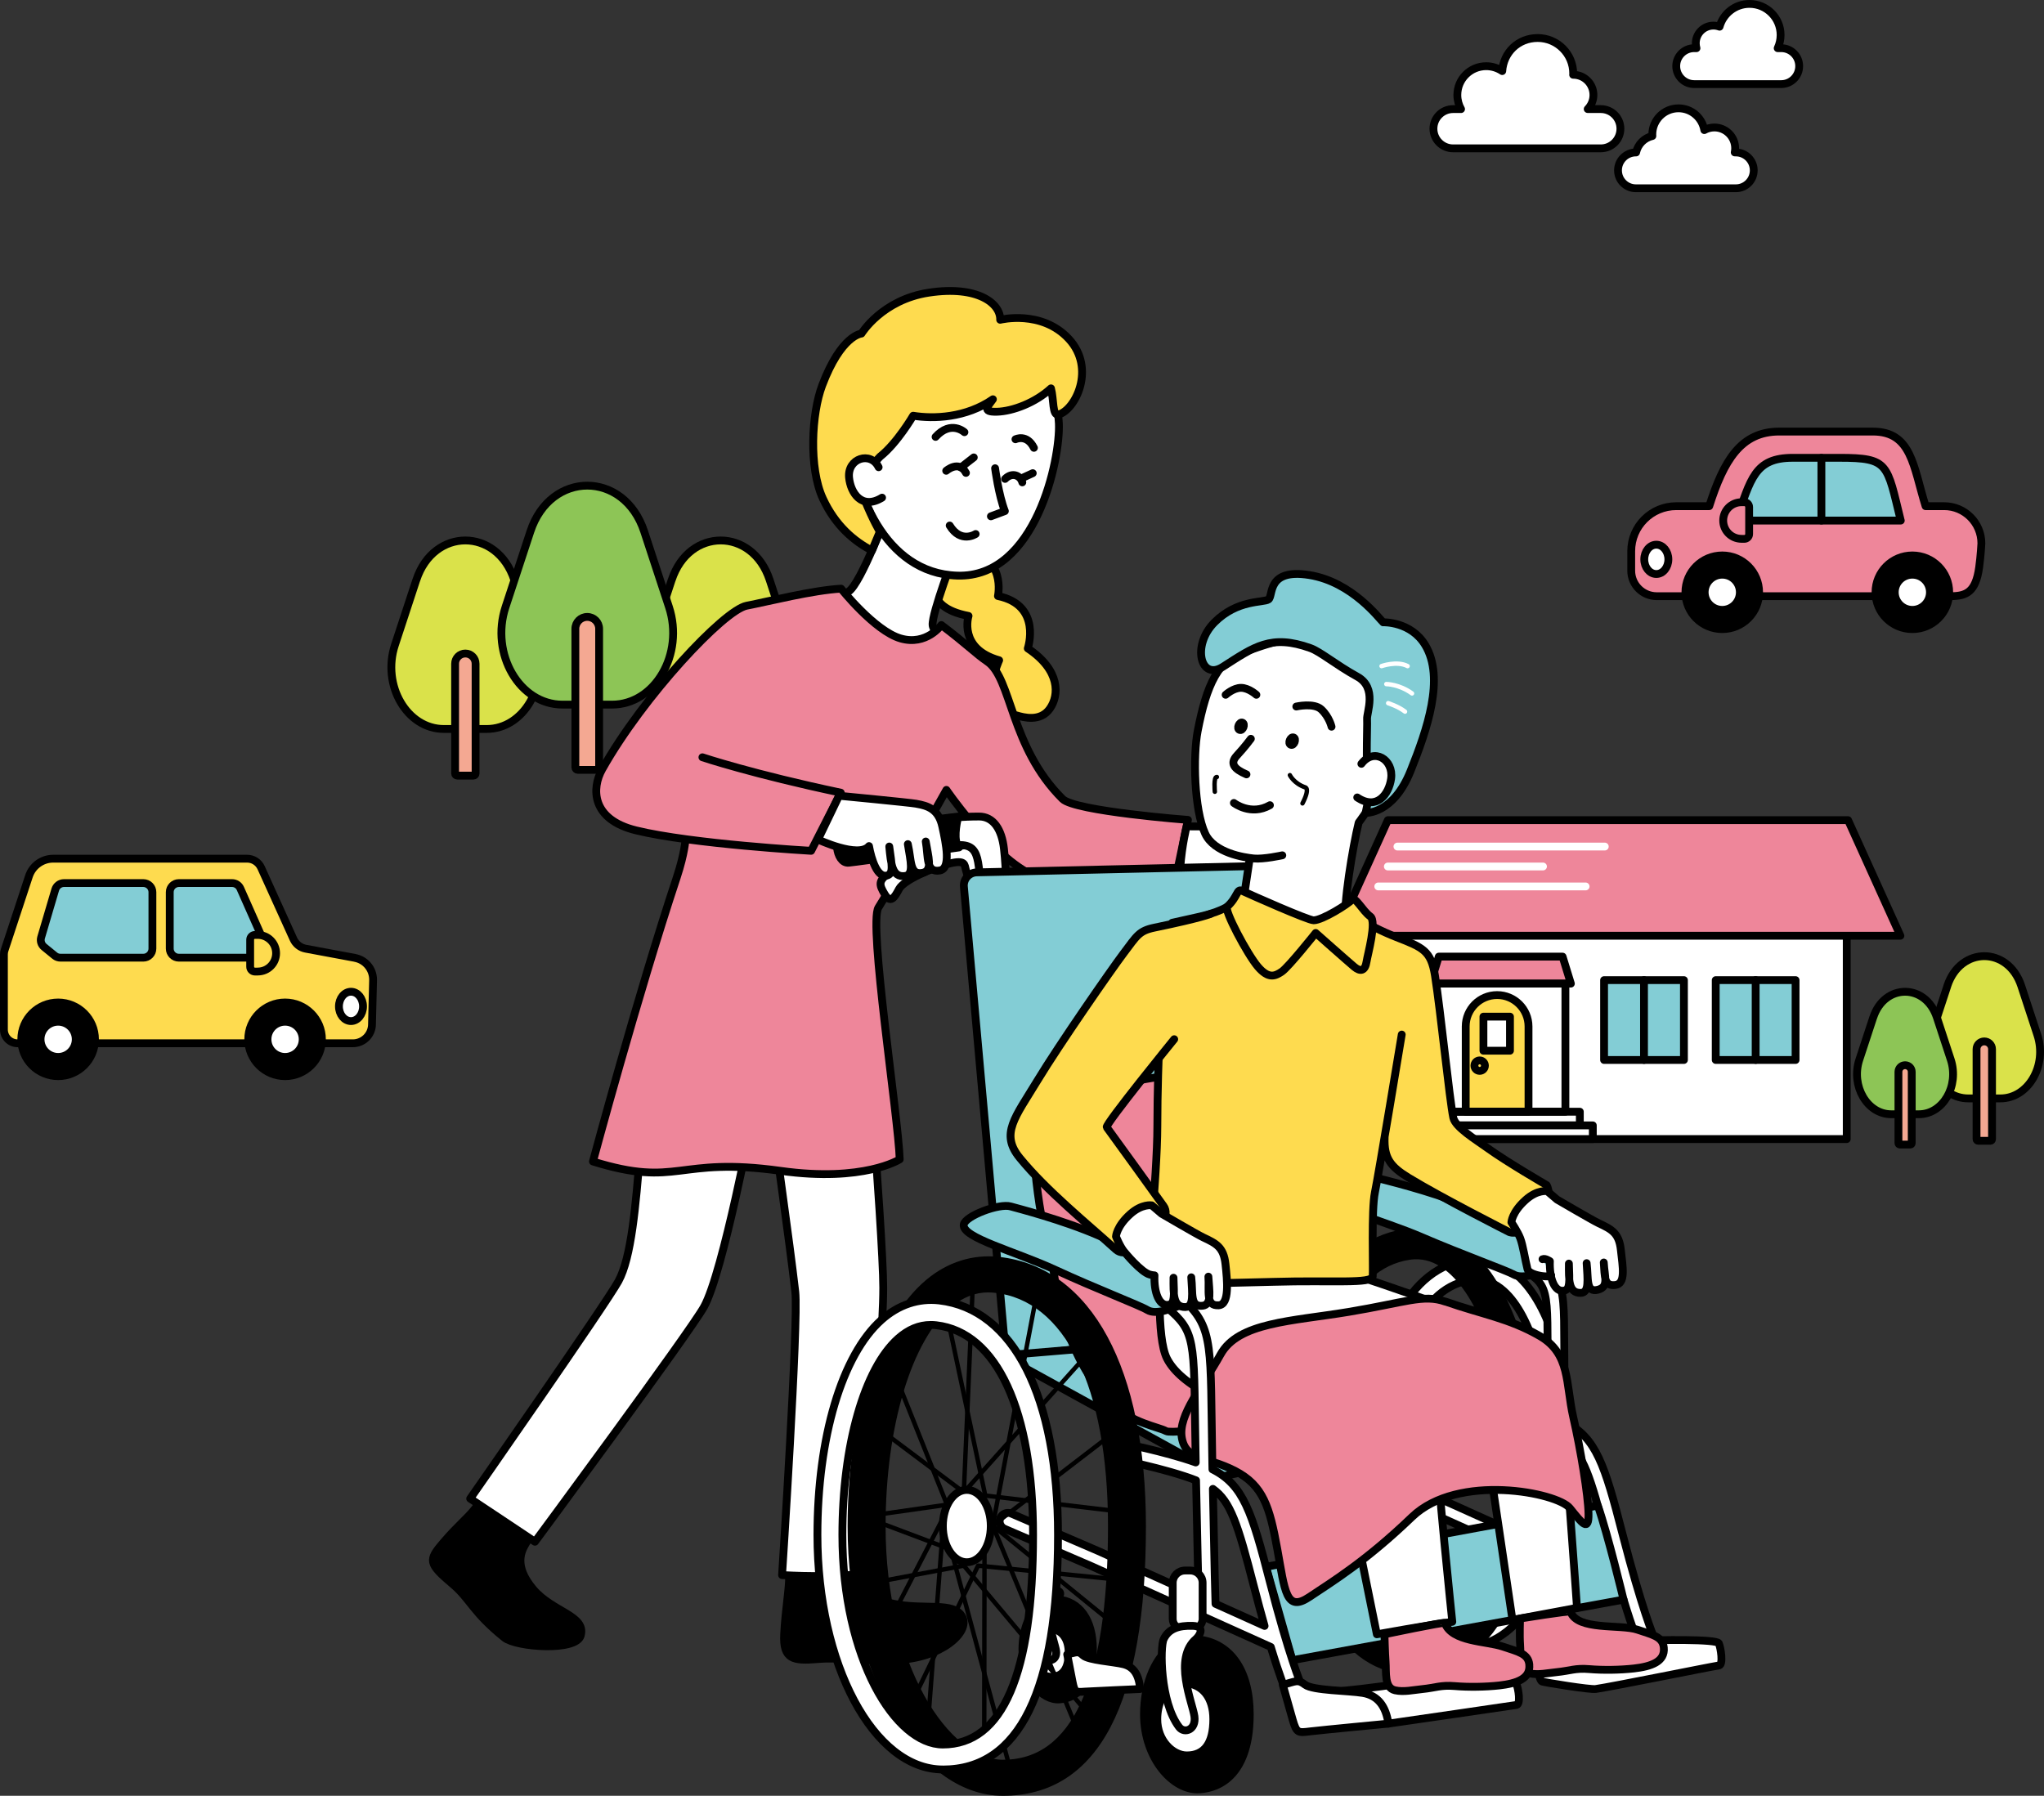 <?xml version="1.0" encoding="UTF-8"?>
<svg xmlns="http://www.w3.org/2000/svg" id="_レイヤー_2" viewBox="0 0 522.66 459.26">
  <rect x="0" y="0" width="522.66" height="459.26" fill="#333333" stroke="none"/>
  <defs>
    <style>.cls-1{fill:#ee869a;}.cls-1,.cls-2,.cls-3,.cls-4,.cls-5,.cls-6,.cls-7,.cls-8{stroke-width:0px;}.cls-2{fill:#dae24a;}.cls-4{fill:#f4a892;}.cls-5{fill:#8dc556;}.cls-6{fill:#fff;}.cls-9,.cls-10{stroke:#fff;}.cls-9,.cls-10,.cls-11,.cls-12{fill:none;stroke-linecap:round;stroke-linejoin:round;}.cls-9,.cls-12{stroke-width:2px;}.cls-10,.cls-11{stroke-width:1.13px;}.cls-7{fill:#fedb4f;}.cls-11,.cls-12{stroke:#000;}.cls-8{fill:#83cdd5;}</style>
  </defs>
  <g id="_レイヤー_1-2">
    <path class="cls-6" d="M409.33,27.89h-3.35c.91-.93,1.47-2.2,1.47-3.6,0-2.86-2.32-5.17-5.17-5.17,0,0-.01,0-.02,0,0-.11.02-.21.02-.31,0-5.02-4.07-9.09-9.09-9.09s-8.73,3.73-9.06,8.46c-1.17-.79-2.59-1.25-4.11-1.25-4.07,0-7.37,3.3-7.37,7.37,0,1.31.35,2.54.95,3.6h-2.04c-2.77,0-5.02,2.25-5.02,5.02s2.25,5.02,5.02,5.02h37.77c2.77,0,5.02-2.24,5.02-5.02s-2.25-5.02-5.02-5.02"></path>
    <path class="cls-12" d="M409.33,27.89h-3.35c.91-.93,1.47-2.2,1.47-3.6,0-2.86-2.32-5.17-5.17-5.17,0,0-.01,0-.02,0,0-.11.02-.21.02-.31,0-5.02-4.07-9.09-9.09-9.09s-8.73,3.73-9.06,8.46c-1.17-.79-2.59-1.25-4.11-1.25-4.07,0-7.37,3.3-7.37,7.37,0,1.31.35,2.54.95,3.6h-2.04c-2.77,0-5.02,2.25-5.02,5.02s2.25,5.02,5.02,5.02h37.77c2.77,0,5.02-2.24,5.02-5.02s-2.25-5.02-5.02-5.02Z"></path>
    <path class="cls-6" d="M443.86,38.98h-.28c.07-.35.11-.71.11-1.07,0-2.93-2.38-5.31-5.31-5.31-.94,0-1.82.24-2.58.67-.54-3.16-3.28-5.57-6.6-5.57-3.7,0-6.7,3-6.7,6.7,0,.13.01.25.02.38-2.08.48-3.71,2.12-4.16,4.21h-.05c-2.53,0-4.58,2.05-4.58,4.58s2.05,4.58,4.58,4.58h25.55c2.53,0,4.58-2.05,4.58-4.58s-2.05-4.58-4.58-4.58"></path>
    <path class="cls-12" d="M443.86,38.98h-.28c.07-.35.11-.71.11-1.07,0-2.93-2.38-5.31-5.31-5.31-.94,0-1.82.24-2.58.67-.54-3.16-3.28-5.57-6.6-5.57-3.7,0-6.7,3-6.7,6.7,0,.13.01.25.02.38-2.08.48-3.71,2.12-4.16,4.21h-.05c-2.53,0-4.58,2.05-4.58,4.58s2.05,4.58,4.58,4.58h25.55c2.53,0,4.58-2.05,4.58-4.58s-2.05-4.58-4.58-4.58Z"></path>
    <path class="cls-6" d="M455.47,12.32h-.91c.48-1.02.75-2.17.75-3.37,0-4.39-3.56-7.95-7.95-7.95-3.66,0-6.73,2.47-7.66,5.83-.49-.18-1.01-.28-1.56-.28-2.5,0-4.52,2.02-4.52,4.52,0,.43.06.85.18,1.25h-.59c-2.54,0-4.59,2.06-4.59,4.59s2.06,4.6,4.59,4.6h22.26c2.54,0,4.59-2.06,4.59-4.6s-2.06-4.59-4.59-4.59"></path>
    <path class="cls-12" d="M455.47,12.32h-.91c.48-1.02.75-2.17.75-3.37,0-4.39-3.56-7.95-7.95-7.95-3.66,0-6.73,2.47-7.66,5.83-.49-.18-1.01-.28-1.56-.28-2.5,0-4.52,2.02-4.52,4.52,0,.43.06.85.18,1.25h-.59c-2.54,0-4.59,2.06-4.59,4.59s2.06,4.6,4.59,4.6h22.26c2.54,0,4.59-2.06,4.59-4.6s-2.06-4.59-4.59-4.59Z"></path>
    <rect class="cls-6" x="354.88" y="216.5" width="117.34" height="74.81"></rect>
    <rect class="cls-12" x="354.88" y="216.5" width="117.34" height="74.81"></rect>
    <polygon class="cls-1" points="485.94 239.31 341.5 239.31 354.88 209.75 472.56 209.75 485.94 239.31"></polygon>
    <polygon class="cls-12" points="485.94 239.31 341.5 239.31 354.88 209.75 472.56 209.75 485.94 239.31"></polygon>
    <path class="cls-2" d="M497.94,252.15c3.34-10.16,15.57-10.16,18.91,0h0l4.12,12.54c2.57,7.81-2.33,16.22-9.45,16.22h-8.24c-7.12,0-12.02-8.41-9.45-16.22l4.12-12.54Z"></path>
    <path class="cls-12" d="M497.94,252.15c3.34-10.16,15.57-10.16,18.91,0h0l4.12,12.54c2.57,7.81-2.33,16.22-9.45,16.22h-8.24c-7.12,0-12.02-8.41-9.45-16.22l4.12-12.54Z"></path>
    <path class="cls-4" d="M508.96,291.75h-3.14c-.22,0-.41-.18-.41-.41v-23.03c0-1.09.89-1.98,1.98-1.98s1.98.89,1.98,1.98v23.03c0,.23-.18.41-.41.41"></path>
    <path class="cls-12" d="M508.96,291.75h-3.14c-.22,0-.41-.18-.41-.41v-23.03c0-1.09.89-1.98,1.98-1.98s1.98.89,1.98,1.98v23.03c0,.23-.18.41-.41.41Z"></path>
    <path class="cls-5" d="M479,260.2c2.88-8.75,13.4-8.75,16.27,0h0l3.55,10.8c2.21,6.72-2.01,13.96-8.14,13.96h-7.1c-6.13,0-10.35-7.24-8.14-13.96l3.55-10.8Z"></path>
    <path class="cls-12" d="M479,260.2c2.88-8.75,13.4-8.75,16.27,0h0l3.55,10.8c2.21,6.72-2.01,13.96-8.14,13.96h-7.1c-6.13,0-10.35-7.24-8.14-13.96l3.55-10.8Z"></path>
    <path class="cls-4" d="M488.49,292.71h-2.7c-.2,0-.35-.16-.35-.35v-18.24c0-.94.76-1.7,1.7-1.7s1.7.76,1.7,1.7v18.24c0,.2-.16.35-.35.35"></path>
    <path class="cls-12" d="M488.49,292.71h-2.7c-.2,0-.35-.16-.35-.35v-18.24c0-.94.76-1.7,1.7-1.7s1.7.76,1.7,1.7v18.24c0,.2-.16.35-.35.35Z"></path>
    <line class="cls-9" x1="352.43" y1="226.7" x2="405.45" y2="226.7"></line>
    <line class="cls-9" x1="354.88" y1="221.6" x2="394.55" y2="221.6"></line>
    <line class="cls-9" x1="357.33" y1="216.5" x2="410.35" y2="216.5"></line>
    <rect class="cls-8" x="438.72" y="250.66" width="20.42" height="20.42"></rect>
    <rect class="cls-12" x="438.72" y="250.66" width="20.42" height="20.42"></rect>
    <line class="cls-12" x1="448.93" y1="250.66" x2="448.93" y2="271.08"></line>
    <rect class="cls-8" x="410.17" y="250.66" width="20.42" height="20.42"></rect>
    <rect class="cls-12" x="410.17" y="250.66" width="20.42" height="20.42"></rect>
    <line class="cls-12" x1="420.38" y1="250.66" x2="420.38" y2="271.08"></line>
    <polygon class="cls-1" points="399.56 244.65 367.9 244.65 365.78 251.55 401.68 251.55 399.56 244.65"></polygon>
    <polygon class="cls-12" points="399.56 244.65 367.9 244.65 365.78 251.55 401.68 251.55 399.56 244.65"></polygon>
    <rect class="cls-6" x="363.49" y="284.31" width="40.48" height="3.5"></rect>
    <rect class="cls-12" x="363.49" y="284.31" width="40.48" height="3.5"></rect>
    <rect class="cls-6" x="360.17" y="287.81" width="47.12" height="3.5"></rect>
    <rect class="cls-12" x="360.17" y="287.81" width="47.12" height="3.5"></rect>
    <path class="cls-7" d="M382.82,254.48h0c-4.44,0-8.03,3.6-8.03,8.03v21.79h16.06v-21.79c0-4.43-3.59-8.03-8.03-8.03"></path>
    <path class="cls-12" d="M382.82,254.48h0c-4.44,0-8.03,3.6-8.03,8.03v21.79h16.06v-21.79c0-4.43-3.59-8.03-8.03-8.03Z"></path>
    <rect class="cls-12" x="366.87" y="251.55" width="33.41" height="32.76"></rect>
    <path class="cls-7" d="M379.7,272.53c0,.74-.6,1.34-1.34,1.34s-1.34-.6-1.34-1.34.6-1.34,1.34-1.34,1.34.6,1.34,1.34"></path>
    <path class="cls-12" d="M379.7,272.53c0,.74-.6,1.34-1.34,1.34s-1.34-.6-1.34-1.34.6-1.34,1.34-1.34,1.34.6,1.34,1.34Z"></path>
    <rect class="cls-6" x="379.32" y="260" width="6.79" height="8.71"></rect>
    <rect class="cls-12" x="379.32" y="260" width="6.79" height="8.71"></rect>
    <path class="cls-7" d="M90.77,244.97l-12.61-2.35c-1.38-.26-2.54-1.17-3.12-2.45l-8.27-18.26c-.64-1.41-2.04-2.31-3.59-2.31H13.61c-2.82,0-5.33,1.81-6.21,4.49l-6.22,18.89c-.12.35-.18.72-.18,1.09v19.25c0,1.92,1.56,3.49,3.49,3.49h85.73c2.71,0,4.9-2.19,4.9-4.9l.28-11.35c0-2.73-1.95-5.08-4.63-5.58"></path>
    <path class="cls-12" d="M90.77,244.97l-12.61-2.35c-1.38-.26-2.54-1.17-3.12-2.45l-8.27-18.26c-.64-1.41-2.04-2.31-3.59-2.31H13.61c-2.82,0-5.33,1.81-6.21,4.49l-6.22,18.89c-.12.35-.18.72-.18,1.09v19.25c0,1.92,1.56,3.49,3.49,3.49h85.73c2.71,0,4.9-2.19,4.9-4.9l.28-11.35c0-2.73-1.95-5.08-4.63-5.58Z"></path>
    <path class="cls-8" d="M65.73,244.92h-20c-1.28,0-2.32-1.04-2.32-2.32v-14.44c0-1.28,1.04-2.32,2.32-2.32h13.61c.92,0,1.75.54,2.12,1.38l6.4,14.44c.68,1.53-.44,3.26-2.12,3.26"></path>
    <path class="cls-12" d="M65.73,244.92h-20c-1.28,0-2.32-1.04-2.32-2.32v-14.44c0-1.28,1.04-2.32,2.32-2.32h13.61c.92,0,1.75.54,2.12,1.38l6.4,14.44c.68,1.53-.44,3.26-2.12,3.26Z"></path>
    <path class="cls-6" d="M92.84,257.38c0,2.07-1.38,3.75-3.08,3.75s-3.08-1.68-3.08-3.75,1.38-3.75,3.08-3.75,3.08,1.68,3.08,3.75"></path>
    <ellipse class="cls-12" cx="89.75" cy="257.38" rx="3.08" ry="3.75"></ellipse>
    <path class="cls-3" d="M24.29,265.8c0,5.2-4.22,9.42-9.42,9.42s-9.42-4.22-9.42-9.42,4.22-9.42,9.42-9.42,9.42,4.22,9.42,9.42"></path>
    <path class="cls-12" d="M24.29,265.8c0,5.2-4.22,9.42-9.42,9.42s-9.42-4.22-9.42-9.42,4.22-9.42,9.42-9.42,9.42,4.22,9.42,9.42Z"></path>
    <path class="cls-6" d="M19.37,265.8c0,2.48-2.01,4.5-4.5,4.5s-4.5-2.01-4.5-4.5,2.01-4.5,4.5-4.5,4.5,2.01,4.5,4.5"></path>
    <path class="cls-12" d="M19.37,265.8c0,2.48-2.01,4.5-4.5,4.5s-4.5-2.01-4.5-4.5,2.01-4.5,4.5-4.5,4.5,2.01,4.5,4.5Z"></path>
    <path class="cls-3" d="M82.32,265.8c0,5.2-4.22,9.42-9.42,9.42s-9.42-4.22-9.42-9.42,4.22-9.42,9.42-9.42,9.42,4.22,9.42,9.42"></path>
    <path class="cls-12" d="M82.32,265.8c0,5.2-4.22,9.42-9.42,9.42s-9.42-4.22-9.42-9.42,4.22-9.42,9.42-9.42,9.42,4.22,9.42,9.42Z"></path>
    <path class="cls-6" d="M77.4,265.8c0,2.48-2.01,4.5-4.5,4.5s-4.5-2.01-4.5-4.5,2.01-4.5,4.5-4.5,4.5,2.01,4.5,4.5"></path>
    <path class="cls-12" d="M77.4,265.8c0,2.48-2.01,4.5-4.5,4.5s-4.5-2.01-4.5-4.5,2.01-4.5,4.5-4.5,4.5,2.01,4.5,4.5Z"></path>
    <path class="cls-7" d="M65.92,248.47h-.72c-.68,0-1.23-.55-1.23-1.23v-6.91c0-.68.55-1.23,1.23-1.23h.72c2.59,0,4.68,2.1,4.68,4.68s-2.09,4.68-4.68,4.68"></path>
    <path class="cls-12" d="M65.92,248.47h-.72c-.68,0-1.23-.55-1.23-1.23v-6.91c0-.68.55-1.23,1.23-1.23h.72c2.59,0,4.68,2.1,4.68,4.68s-2.09,4.68-4.68,4.68Z"></path>
    <path class="cls-8" d="M15.45,244.92h21.2c1.28,0,2.32-1.04,2.32-2.32v-14.44c0-1.28-1.04-2.32-2.32-2.32h-20.29c-1.03,0-1.93.68-2.23,1.66l-3.61,12.23c-.27.9.03,1.87.76,2.46l2.71,2.21c.41.34.93.52,1.47.52"></path>
    <path class="cls-12" d="M15.45,244.92h21.2c1.28,0,2.32-1.04,2.32-2.32v-14.44c0-1.28-1.04-2.32-2.32-2.32h-20.29c-1.03,0-1.93.68-2.23,1.66l-3.61,12.23c-.27.9.03,1.87.76,2.46l2.71,2.21c.41.34.93.52,1.47.52Z"></path>
    <path class="cls-2" d="M106.46,148.32c4.43-13.47,20.62-13.47,25.05,0l5.46,16.62c3.4,10.35-3.09,21.49-12.53,21.49h-10.93c-9.43,0-15.93-11.14-12.52-21.49l5.46-16.62Z"></path>
    <path class="cls-12" d="M106.46,148.32c4.43-13.47,20.62-13.47,25.05,0l5.46,16.62c3.4,10.35-3.09,21.49-12.53,21.49h-10.93c-9.43,0-15.93-11.14-12.52-21.49l5.46-16.62Z"></path>
    <path class="cls-4" d="M121.06,198.36h-4.15c-.3,0-.54-.24-.54-.54v-28.07c0-1.45,1.17-2.62,2.62-2.62s2.62,1.17,2.62,2.62v28.07c0,.3-.24.54-.54.54"></path>
    <path class="cls-12" d="M121.06,198.36h-4.15c-.3,0-.54-.24-.54-.54v-28.07c0-1.45,1.17-2.62,2.62-2.62s2.62,1.17,2.62,2.62v28.07c0,.3-.24.54-.54.54Z"></path>
    <path class="cls-2" d="M171.76,148.32c4.43-13.47,20.62-13.47,25.05,0l5.46,16.62c3.4,10.35-3.09,21.49-12.53,21.49h-10.93c-9.43,0-15.93-11.14-12.52-21.49l5.46-16.62Z"></path>
    <path class="cls-12" d="M171.76,148.32c4.43-13.47,20.62-13.47,25.05,0l5.46,16.62c3.4,10.35-3.09,21.49-12.53,21.49h-10.93c-9.43,0-15.93-11.14-12.52-21.49l5.46-16.62Z"></path>
    <path class="cls-4" d="M186.37,198.36h-4.15c-.3,0-.54-.24-.54-.54v-28.07c0-1.45,1.17-2.62,2.62-2.62s2.62,1.17,2.62,2.62v28.07c0,.3-.24.54-.54.54"></path>
    <path class="cls-12" d="M186.37,198.36h-4.15c-.3,0-.54-.24-.54-.54v-28.07c0-1.45,1.17-2.62,2.62-2.62s2.62,1.17,2.62,2.62v28.07c0,.3-.24.54-.54.54Z"></path>
    <path class="cls-1" d="M497.13,129.45h-4.75c-3.17-10.2-3.54-19.08-13.5-19.08h-23.92c-9.83,0-14.19,7.44-17.9,19.08h-8.44c-6.36,0-11.51,5.15-11.51,11.51v4.98c0,3.61,2.92,6.53,6.53,6.53h75.06c4.08,0,6.5-1,7.38-7.38.42-3.02.57-6.12.57-6.12,0-5.26-4.26-9.52-9.51-9.52"></path>
    <path class="cls-12" d="M497.13,129.45h-4.75c-3.17-10.2-3.54-19.08-13.5-19.08h-23.92c-9.83,0-14.19,7.44-17.9,19.08h-8.44c-6.36,0-11.51,5.15-11.51,11.51v4.98c0,3.61,2.92,6.53,6.53,6.53h75.06c4.08,0,6.5-1,7.38-7.38.42-3.02.57-6.12.57-6.12,0-5.26-4.26-9.52-9.51-9.52Z"></path>
    <path class="cls-6" d="M420.45,143.05c0,2.07,1.38,3.75,3.08,3.75s3.08-1.68,3.08-3.75-1.38-3.75-3.08-3.75-3.08,1.68-3.08,3.75"></path>
    <path class="cls-12" d="M420.45,143.05c0,2.07,1.38,3.75,3.08,3.75s3.08-1.68,3.08-3.75-1.38-3.75-3.08-3.75-3.08,1.68-3.08,3.75Z"></path>
    <path class="cls-8" d="M486.03,133.13c-3.58-14.51-2.96-16.05-15.69-16.05h-11.91c-9.81,0-10.73,5.45-14.48,16.05h42.09Z"></path>
    <path class="cls-12" d="M486.03,133.13c-3.58-14.51-2.96-16.05-15.69-16.05h-11.91c-9.81,0-10.73,5.45-14.48,16.05h42.09Z"></path>
    <path class="cls-3" d="M479.58,151.47c0,5.2,4.22,9.42,9.42,9.42s9.42-4.22,9.42-9.42-4.22-9.42-9.42-9.42-9.42,4.22-9.42,9.42"></path>
    <path class="cls-12" d="M479.58,151.47c0,5.2,4.22,9.42,9.42,9.42s9.42-4.22,9.42-9.42-4.22-9.42-9.42-9.42-9.42,4.22-9.42,9.42Z"></path>
    <path class="cls-6" d="M484.5,151.47c0,2.48,2.01,4.5,4.5,4.5s4.5-2.01,4.5-4.5-2.01-4.5-4.5-4.5-4.5,2.01-4.5,4.5"></path>
    <path class="cls-12" d="M484.5,151.47c0,2.48,2.01,4.5,4.5,4.5s4.5-2.01,4.5-4.5-2.01-4.5-4.5-4.5-4.5,2.01-4.5,4.5Z"></path>
    <path class="cls-3" d="M430.97,151.47c0,5.2,4.22,9.42,9.42,9.42s9.42-4.22,9.42-9.42-4.22-9.42-9.42-9.42-9.42,4.22-9.42,9.42"></path>
    <path class="cls-12" d="M430.97,151.47c0,5.2,4.22,9.42,9.42,9.42s9.42-4.22,9.42-9.42-4.22-9.42-9.42-9.42-9.42,4.22-9.42,9.42Z"></path>
    <path class="cls-6" d="M435.89,151.47c0,2.48,2.01,4.5,4.5,4.5s4.5-2.01,4.5-4.5-2.01-4.5-4.5-4.5-4.5,2.01-4.5,4.5"></path>
    <path class="cls-12" d="M435.89,151.47c0,2.48,2.01,4.5,4.5,4.5s4.5-2.01,4.5-4.5-2.01-4.5-4.5-4.5-4.5,2.01-4.5,4.5Z"></path>
    <line class="cls-12" x1="465.74" y1="117.09" x2="465.74" y2="133.13"></line>
    <path class="cls-1" d="M445.31,137.81h.72c.68,0,1.23-.55,1.23-1.23v-6.91c0-.68-.55-1.23-1.23-1.23h-.72c-2.59,0-4.68,2.1-4.68,4.68s2.09,4.68,4.68,4.68"></path>
    <path class="cls-12" d="M445.31,137.81h.72c.68,0,1.23-.55,1.23-1.23v-6.91c0-.68-.55-1.23-1.23-1.23h-.72c-2.59,0-4.68,2.1-4.68,4.68s2.09,4.68,4.68,4.68Z"></path>
    <path class="cls-5" d="M135.62,135.93c5.14-15.64,23.96-15.64,29.1,0l6.34,19.31c3.95,12.02-3.59,24.96-14.55,24.96h-12.69c-10.96,0-18.5-12.94-14.55-24.96l6.35-19.31Z"></path>
    <path class="cls-12" d="M135.62,135.93c5.14-15.64,23.96-15.64,29.1,0l6.34,19.31c3.95,12.02-3.59,24.96-14.55,24.96h-12.69c-10.96,0-18.5-12.94-14.55-24.96l6.35-19.31Z"></path>
    <path class="cls-4" d="M152.58,196.89h-4.83c-.35,0-.63-.28-.63-.63v-35.45c0-1.68,1.36-3.04,3.04-3.04s3.04,1.36,3.04,3.04v35.45c0,.35-.28.63-.63.63"></path>
    <path class="cls-12" d="M152.58,196.89h-4.83c-.35,0-.63-.28-.63-.63v-35.45c0-1.68,1.36-3.04,3.04-3.04s3.04,1.36,3.04,3.04v35.45c0,.35-.28.63-.63.63Z"></path>
    <path class="cls-3" d="M219.91,374.07s-1.73,25.58-1.43,28.07c.3,2.49,1.82,6.27,9.85,7.98,8.03,1.71,15.6-.63,17.72,3.37,2.13,4-5.58,10.63-16.65,11.02-11.07.39-14.2-.72-20.39-.21-6.18.51-8.82.1-8.5-6.34.32-6.44,1.38-11.72,1.28-15.53-.1-3.81,4.25-26.66,4.25-26.66l13.85-1.7Z"></path>
    <path class="cls-12" d="M219.91,374.07s-1.73,25.58-1.43,28.07c.3,2.49,1.82,6.27,9.85,7.98,8.03,1.71,15.6-.63,17.72,3.37,2.13,4-5.58,10.63-16.65,11.02-11.07.39-14.2-.72-20.39-.21-6.18.51-8.82.1-8.5-6.34.32-6.44,1.38-11.72,1.28-15.53-.1-3.81,4.25-26.66,4.25-26.66l13.85-1.7Z"></path>
    <path class="cls-3" d="M145.17,379.08s-9.46,13.56-10.68,15.6c-1.22,2.03-3.15,5.8,1.84,11.72,4.99,5.92,13.6,6.71,12.16,11.89-1.15,4.12-16.48,2.97-19.48.56-8.15-6.55-8.76-9.92-13.23-13.69-6.29-5.31-6.33-6.14-2.36-10.75,3.97-4.62,6.34-6.27,8.48-9.16,2.14-2.9,12.28-20.32,12.28-20.32l10.99,14.16Z"></path>
    <path class="cls-12" d="M145.17,379.08s-9.46,13.56-10.68,15.6c-1.22,2.03-3.15,5.8,1.84,11.72,4.99,5.92,13.6,6.71,12.16,11.89-1.15,4.12-16.48,2.97-19.48.56-8.15-6.55-8.76-9.92-13.23-13.69-6.29-5.31-6.33-6.14-2.36-10.75,3.97-4.62,6.34-6.27,8.48-9.16,2.14-2.9,12.28-20.32,12.28-20.32l10.99,14.16Z"></path>
    <path class="cls-6" d="M192.59,284.73s-7.71,40.83-12.59,49.51c-3.76,6.69-43.21,60.05-43.21,60.05l-16.56-11.03s34.74-49.81,37.91-55.61c6.61-12.07,4.43-52.32,11.21-72.05,4.16-12.09,9.37-23.08,8.85-21.29l41.46,4.98s6.19,76.26,6.19,90.03c0,18.69-6.16,73.14-6.16,73.14,0,0-4.31,1.12-19.71.36,0,0,4.23-65.02,3.38-72.43-1.54-13.41-5.18-38.53-6.12-46.36-.43-3.64-3.95-1.66-4.67.71"></path>
    <path class="cls-12" d="M192.59,284.73s-7.71,40.83-12.59,49.51c-3.76,6.69-43.21,60.05-43.21,60.05l-16.56-11.03s34.74-49.81,37.91-55.61c6.61-12.07,4.43-52.32,11.21-72.05,4.16-12.09,9.37-23.08,8.85-21.29l41.46,4.98s6.19,76.26,6.19,90.03c0,18.69-6.16,73.14-6.16,73.14,0,0-4.31,1.12-19.71.36,0,0,4.23-65.02,3.38-72.43-1.54-13.41-5.18-38.53-6.12-46.36-.43-3.64-3.95-1.66-4.67.71Z"></path>
    <path class="cls-7" d="M240.44,143.33c-1.75,4.28-4.84,11.89,7.22,14.19,0,0-2.68,8.38,7.83,11.34,0,0-4.59,9.76.5,16.13,1.46,1.83,1.95-2.63,3.86-2.06,1.91.57,6.17,1.75,8.6-1.7,2.43-3.45,2.7-9.84-5.64-15.4,0,0,3.71-11.05-7.63-13.4,0,0,2.21-10.44-8.52-11.2l-6.22,2.1Z"></path>
    <path class="cls-12" d="M240.44,143.33c-1.75,4.28-4.84,11.89,7.22,14.19,0,0-2.68,8.38,7.83,11.34,0,0-4.59,9.76.5,16.13,1.46,1.83,1.95-2.63,3.86-2.06,1.91.57,6.17,1.75,8.6-1.7,2.43-3.45,2.7-9.84-5.64-15.4,0,0,3.71-11.05-7.63-13.4,0,0,2.21-10.44-8.52-11.2l-6.22,2.1Z"></path>
    <path class="cls-6" d="M244.25,141.15s-5.98,15.6-5.78,18.68c.21,3.08,9.1,7.52,9.1,7.52l-18.44,4.29-21.86-17.94s6.49-.33,9.71-2.41c3.22-2.08,10.1-20.75,10.1-20.75l17.16,10.61Z"></path>
    <path class="cls-12" d="M244.25,141.15s-5.98,15.6-5.78,18.68c.21,3.08,9.1,7.52,9.1,7.52l-18.44,4.29-21.86-17.94s6.49-.33,9.71-2.41c3.22-2.08,10.1-20.75,10.1-20.75l17.16,10.61Z"></path>
    <path class="cls-6" d="M270.76,108.29c.41,8.98-5.85,39.53-25.94,38.92-18.89-.57-26.75-22.2-27.39-35.9-.63-13.71,13.72-24.32,26.69-24.45,12.96-.13,26,7.47,26.64,21.43"></path>
    <path class="cls-12" d="M270.76,108.29c.41,8.98-5.85,39.53-25.94,38.92-18.89-.57-26.75-22.2-27.39-35.9-.63-13.71,13.72-24.32,26.69-24.45,12.96-.13,26,7.47,26.64,21.43Z"></path>
    <path class="cls-12" d="M254.45,119.75s.9,6.86,2.5,10.96l-3.57,1.33"></path>
    <path class="cls-12" d="M249.48,136.57s-3.8,2.5-6.64-2.17"></path>
    <path class="cls-12" d="M246.61,110.53s-3.43-3.16-7.38,1.2"></path>
    <path class="cls-12" d="M259.66,112.34s2.9-1.45,4.72,2.19"></path>
    <path class="cls-12" d="M241.95,120.4s3.29-2.86,5.05.54"></path>
    <path class="cls-12" d="M257,122.48c1.84-1.84,3.95-.85,4.41.88"></path>
    <line class="cls-12" x1="249" y1="116.98" x2="245.71" y2="119.54"></line>
    <line class="cls-6" x1="264.08" y1="121.01" x2="261.25" y2="122.31"></line>
    <line class="cls-12" x1="264.08" y1="121.01" x2="261.25" y2="122.31"></line>
    <path class="cls-1" d="M179.61,193.67s12.97,4.33,35.38,9.05l-7.58,14.87s-30.45-1.72-44.79-5.23c-11.42-2.8-11.39-10.73-8.63-15.64,10.53-18.74,31.14-40.69,36.92-41.81,5.78-1.12,16.85-3.95,24.16-4.36,0,0,8.59,10.81,15.22,12.73,6.63,1.92,10.42-3.43,10.42-3.43,6.58,4.98,8.77,7.32,11.72,9.32,6.36,4.31,5.79,21.77,19.27,35.16,3.18,3.15,32.06,5.35,32.06,5.35l-2.8,13.37s-31.33,4.18-38.65-.14c-10.21-6.03-20.31-20.9-20.31-20.9,0,0-11.81,21.18-17.38,30.09-2.59,4.13,5.11,53.65,5.44,64.4,0,0-9.2,5.91-30.44,2.94-26.69-3.74-26.02,4.43-48-2.4,0,0,11.45-42.57,21.42-72.61,2.1-6.34,2.24-9.8,2.24-9.8"></path>
    <path class="cls-12" d="M179.61,193.67s12.97,4.33,35.38,9.05l-7.58,14.87s-30.45-1.72-44.79-5.23c-11.42-2.8-11.39-10.73-8.63-15.64,10.53-18.74,31.14-40.69,36.92-41.81,5.78-1.12,16.85-3.95,24.16-4.36,0,0,8.59,10.81,15.22,12.73,6.63,1.92,10.42-3.43,10.42-3.43,6.58,4.98,8.77,7.32,11.72,9.32,6.36,4.31,5.79,21.77,19.27,35.16,3.18,3.15,32.06,5.35,32.06,5.35l-2.8,13.37s-31.33,4.18-38.65-.14c-10.21-6.03-20.31-20.9-20.31-20.9,0,0-11.81,21.18-17.38,30.09-2.59,4.13,5.11,53.65,5.44,64.4,0,0-9.2,5.91-30.44,2.94-26.69-3.74-26.02,4.43-48-2.4,0,0,11.45-42.57,21.42-72.61,2.1-6.34,2.24-9.8,2.24-9.8"></path>
    <path class="cls-7" d="M224.98,135.98s-1.81-3.01-3.88-8.15c-2.13-5.29,3.99-11.1,3.99-11.1,4.34-3.43,8.41-10.41,8.41-10.41,5.17.85,13.52.57,20.39-4.21-1.19,1.72-3.04,3.29,1,3.19,4.04-.1,9.85-2.3,13.85-5.98.77,2.84.29,7.14,1.95,6.69,4.27-1.17,9.6-11.78,2.62-19.33-6.98-7.55-17.56-4.9-17.56-4.9.12-4.2-5.82-8.82-18.22-6.94-11.98,1.81-17.25,10.47-17.25,10.47,0,0-5.18.35-10.06,13.3-2.69,7.15-3.45,21,.19,28.89,3.19,6.91,7.97,10.92,12.55,13.3l2.01-4.8Z"></path>
    <path class="cls-12" d="M224.98,135.98s-1.81-3.01-3.88-8.15c-2.13-5.29,3.99-11.1,3.99-11.1,4.34-3.43,8.41-10.41,8.41-10.41,5.17.85,13.52.57,20.39-4.21-1.19,1.72-3.04,3.29,1,3.19,4.04-.1,9.85-2.3,13.85-5.98.77,2.84.29,7.14,1.95,6.69,4.27-1.17,9.6-11.78,2.62-19.33-6.98-7.55-17.56-4.9-17.56-4.9.12-4.2-5.82-8.82-18.22-6.94-11.98,1.81-17.25,10.47-17.25,10.47,0,0-5.18.35-10.06,13.3-2.69,7.15-3.45,21,.19,28.89,3.19,6.91,7.97,10.92,12.55,13.3l2.01-4.8Z"></path>
    <path class="cls-6" d="M224.67,119.49c-2.01-4.16-8.03-2.31-7.56,2.64.38,3.92,3.25,8.33,8.44,5.14"></path>
    <path class="cls-12" d="M224.67,119.49c-2.01-4.16-8.03-2.31-7.56,2.64.38,3.92,3.25,8.33,8.44,5.14"></path>
    <path class="cls-6" d="M311.83,227.76c1.46.65-5.03,2.18-6.06.5-1.24-1.99-2.86-3.66-3.97-6.33.41-5.85,1.63-10.59,1.63-10.59,0,0,14.47.03,16.19.27,3.63.49,5.7.82,7.45,4.8,1.75,3.98,3.88,7.87,1.31,8.99-2.61,1.15-3.11-1.08-4.52-4.63,1.29,3.43,3.16,5.51.7,7.08-2.78,1.77-3.14-1.88-4.82-5.6,1.5,3.95,2.97,7.01.83,7.72-2.98.98-3.89-2.23-5.13-6.25,1.56,4.36,2.28,6.15.99,6.92-2.25,1.34-4.67-1.87-5.81-6.04,0,0-1.39-.42-1.95.08"></path>
    <path class="cls-12" d="M311.83,227.76c1.46.65-5.03,2.18-6.06.5-1.24-1.99-2.86-3.66-3.97-6.33.41-5.85,1.63-10.59,1.63-10.59,0,0,14.47.03,16.19.27,3.63.49,5.7.82,7.45,4.8,1.75,3.98,3.88,7.87,1.31,8.99-2.61,1.15-3.11-1.08-4.52-4.63,1.29,3.43,3.16,5.51.7,7.08-2.78,1.77-3.14-1.88-4.82-5.6,1.5,3.95,2.97,7.01.83,7.72-2.98.98-3.89-2.23-5.13-6.25,1.56,4.36,2.28,6.15.99,6.92-2.25,1.34-4.67-1.87-5.81-6.04,0,0-1.39-.42-1.95.08"></path>
    <path class="cls-6" d="M350.74,371.59c0-29.18,9.38-47.68,25.09-49.5,4.37-.5,8.59.91,12.17,4.1,8.34,7.43,13.52,24.83,13.52,45.4,0,27.3-11.87,49.52-26.47,49.52-16.13,0-24.31-16.66-24.31-49.52M376.44,327.33c-12.79,1.48-20.43,18.03-20.43,44.27,0,29.36,6.41,44.25,19.05,44.25,10.03,0,21.2-18.17,21.2-44.25,0-18.82-4.61-35.1-11.76-41.46-2.16-1.93-4.43-2.87-6.9-2.87-.38,0-.77.02-1.16.07"></path>
    <path class="cls-12" d="M350.74,371.59c0-29.18,9.38-47.68,25.09-49.5,4.37-.5,8.59.91,12.17,4.1,8.34,7.43,13.52,24.83,13.52,45.4,0,27.3-11.87,49.52-26.47,49.52-16.13,0-24.31-16.66-24.31-49.52ZM376.44,327.33c-12.79,1.48-20.43,18.03-20.43,44.27,0,29.36,6.41,44.25,19.05,44.25,10.03,0,21.2-18.17,21.2-44.25,0-18.82-4.61-35.1-11.76-41.46-2.16-1.93-4.43-2.87-6.9-2.87-.38,0-.77.02-1.16.07Z"></path>
    <path class="cls-3" d="M331.59,372.77c-1.58-33,8.72-54.47,27.57-57.44,5.25-.81,10.41.53,14.9,3.94,10.46,7.92,17.65,27.3,18.77,50.56,1.48,30.88-11.63,56.69-29.23,57.54-19.46.93-30.23-17.43-32.01-54.6M360.18,321.21c-15.35,2.42-23.66,21.58-22.23,51.25,1.59,33.21,10.13,49.68,25.37,48.95,12.09-.58,24.58-21.78,23.17-51.28-1.02-21.29-7.47-39.43-16.43-46.22-2.71-2.05-5.5-2.99-8.48-2.85-.46.02-.93.07-1.4.15"></path>
    <path class="cls-12" d="M331.59,372.77c-1.58-33,8.72-54.47,27.57-57.44,5.25-.81,10.41.53,14.9,3.94,10.46,7.92,17.65,27.3,18.77,50.56,1.48,30.88-11.63,56.69-29.23,57.54-19.46.93-30.23-17.43-32.01-54.6ZM360.18,321.21c-15.35,2.42-23.66,21.58-22.23,51.25,1.59,33.21,10.13,49.68,25.37,48.95,12.09-.58,24.58-21.78,23.17-51.28-1.02-21.29-7.47-39.43-16.43-46.22-2.71-2.05-5.5-2.99-8.48-2.85-.46.02-.93.07-1.4.15Z"></path>
    <path class="cls-3" d="M269.8,409c-1.11,0-2.12.27-3.09.83-3.2,1.84-5.27,6.54-5.27,11.99,0,7.54,5.02,13.12,9.49,12.79,4.94-.36,8.53-4.3,8.53-12.79,0-7.58-3.42-12.37-9.15-12.8-.18-.01-.35-.02-.52-.02"></path>
    <path class="cls-12" d="M269.8,409c-1.11,0-2.12.27-3.09.83-3.2,1.84-5.27,6.54-5.27,11.99,0,7.54,5.02,13.12,9.49,12.79,4.94-.36,8.53-4.3,8.53-12.79,0-7.58-3.42-12.37-9.15-12.8-.18-.01-.35-.02-.52-.02Z"></path>
    <path class="cls-6" d="M268.14,416.48c-.59,0-1.12.13-1.64.4-1.7.89-2.79,3.16-2.79,5.78,0,3.64,2.65,6.17,5.03,6.17,3,0,4.52-2.08,4.52-6.17,0-3.66-1.81-5.96-4.85-6.17-.09,0-.19,0-.28,0"></path>
    <path class="cls-12" d="M268.14,416.48c-.59,0-1.12.13-1.64.4-1.7.89-2.79,3.16-2.79,5.78,0,3.64,2.65,6.17,5.03,6.17,3,0,4.52-2.08,4.52-6.17,0-3.66-1.81-5.96-4.85-6.17-.09,0-.19,0-.28,0Z"></path>
    <path class="cls-6" d="M269.79,406.74c-2.46-.08-4.12.49-4.98,2.26-.64,1.33-.64,10.7,2.62,14.99.89,1.18,2.95.5,2.62-1.83-.33-2.33-3.65-9.85.28-13.2.52-.44,1.7-2.14-.54-2.22"></path>
    <path class="cls-12" d="M269.79,406.74c-2.46-.08-4.12.49-4.98,2.26-.64,1.33-.64,10.7,2.62,14.99.89,1.18,2.95.5,2.62-1.83-.33-2.33-3.65-9.85.28-13.2.52-.44,1.7-2.14-.54-2.22Z"></path>
    <path class="cls-6" d="M422.85,418.56c-.03-.07-3.06-7.23-7.95-26.2-4.58-17.78-6.74-24.68-14.66-28.67,0-.48-.02-.95-.03-1.44-.08-4.18-.13-7.86-.17-11.1-.3-22.52,1.27-24.44-9.83-30.51-12.49-6.83-42.32-16.94-43.59-17.42-1.1-.42-2.33.14-2.74,1.24-.42,1.1.14,2.33,1.24,2.74.3.12,31.02,11.22,42.44,16.76,9.22,4.47,7.95,5.17,8.23,27.25.04,3.14.09,6.69.17,10.71-8.08-2.87-19.44-5.06-19.98-5.16-1.15-.23-2.27.53-2.49,1.69-.22,1.15.54,2.27,1.69,2.49.14.03,13.17,2.54,20.87,5.56.36,17.86.56,26,.66,29.64l-25.56-11.52-22.36-9.63c-1.08-.47-2.33.03-2.79,1.11-.46,1.08.03,2.33,1.11,2.8l22.33,9.61,45.72,20.6c2.35,7.73,3.71,10.95,3.8,11.14.35.81,1.13,1.29,1.96,1.29.28,0,.56-.06.84-.17,1.08-.46,1.58-1.71,1.12-2.79M401.02,398.06c-.06-1.84-.25-8.31-.67-29.39,4.49,3.18,6.35,8.87,10.44,24.75,1.01,3.93,1.94,7.33,2.78,10.3l-12.55-5.65Z"></path>
    <path class="cls-12" d="M422.85,418.56c-.03-.07-3.06-7.23-7.95-26.2-4.58-17.78-6.74-24.68-14.66-28.67,0-.48-.02-.95-.03-1.44-.08-4.18-.13-7.86-.17-11.1-.3-22.52,1.27-24.44-9.83-30.51-12.49-6.83-42.32-16.94-43.59-17.42-1.1-.42-2.33.14-2.74,1.24-.42,1.1.14,2.33,1.24,2.74.3.12,31.02,11.22,42.44,16.76,9.22,4.47,7.95,5.17,8.23,27.25.04,3.14.09,6.69.17,10.71-8.08-2.87-19.44-5.06-19.98-5.16-1.15-.23-2.27.53-2.49,1.69-.22,1.15.54,2.27,1.69,2.49.14.03,13.17,2.54,20.87,5.56.36,17.86.56,26,.66,29.64l-25.56-11.52-22.36-9.63c-1.08-.47-2.33.03-2.79,1.11-.46,1.08.03,2.33,1.11,2.8l22.33,9.61,45.72,20.6c2.35,7.73,3.71,10.95,3.8,11.14.35.81,1.13,1.29,1.96,1.29.28,0,.56-.06.84-.17,1.08-.46,1.58-1.71,1.12-2.79ZM401.02,398.06c-.06-1.84-.25-8.31-.67-29.39,4.49,3.18,6.35,8.87,10.44,24.75,1.01,3.93,1.94,7.33,2.78,10.3l-12.55-5.65Z"></path>
    <path class="cls-8" d="M340.16,305.59c-.63,3.12,13.19,6.39,23.45,10.82,10.26,4.43,21.42,8.4,23.51,9.56,2.1,1.16,5.81-.11,9.93-1.69,4.08-1.57,7.36-1.75,5.39-3.67-1.38-1.34-18.2-8.48-27.67-12.33-9.47-3.85-21.05-6.57-22.61-7-2.93-.8-11.59,2.24-12,4.31"></path>
    <path class="cls-12" d="M340.16,305.59c-.63,3.12,13.19,6.39,23.45,10.82,10.26,4.43,21.42,8.4,23.51,9.56,2.1,1.16,5.81-.11,9.93-1.69,4.08-1.57,7.36-1.75,5.39-3.67-1.38-1.34-18.2-8.48-27.67-12.33-9.47-3.85-21.05-6.57-22.61-7-2.93-.8-11.59,2.24-12,4.31Z"></path>
    <path class="cls-6" d="M252.47,225.94l-4.19,1.09s-.94-3.33-1.31-4.59,0-2.66-4.31-1.57c-4.31,1.09-11.57,4.21-12.76,6.47-1.19,2.26-2.19,3.82-3.69,1.32-1.5-2.49-1.63-3.43,1.19-5.45,2.81-2.03,12.67-6.31,19.06-7.01,6.39-.7,3.26,3.43,6.02,9.74"></path>
    <path class="cls-12" d="M252.47,225.94l-4.19,1.09s-.94-3.33-1.31-4.59,0-2.66-4.31-1.57c-4.31,1.09-11.57,4.21-12.76,6.47-1.19,2.26-2.19,3.82-3.69,1.32-1.5-2.49-1.63-3.43,1.19-5.45,2.81-2.03,12.67-6.31,19.06-7.01,6.39-.7,3.26,3.43,6.02,9.74Z"></path>
    <path class="cls-6" d="M243.31,216.29c7.5-1.08,6.71,2.77,7.69,13.65h6.38s0-7.02-.66-12.85c-.56-5.02-2.72-8.28-6.38-8.27-4.31,0-7.69.39-7.69.39l.66,7.08Z"></path>
    <path class="cls-12" d="M243.31,216.29c7.5-1.08,6.71,2.77,7.69,13.65h6.38s0-7.02-.66-12.85c-.56-5.02-2.72-8.28-6.38-8.27-4.31,0-7.69.39-7.69.39l.66,7.08Z"></path>
    <path class="cls-3" d="M245.03,208.82c-.5,1.99-1.3,6.32.19,7.91,0,0-25.43,3.64-28.21,3.9-3.38.31-4.31-7.75-.69-8.25,3.69-.51,28.7-3.55,28.7-3.55"></path>
    <path class="cls-12" d="M245.03,208.82c-.5,1.99-1.3,6.32.19,7.91,0,0-25.43,3.64-28.21,3.9-3.38.31-4.31-7.75-.69-8.25,3.69-.51,28.7-3.55,28.7-3.55Z"></path>
    <path class="cls-6" d="M321.92,217.18c7.5-1.01,6.71,2.59,7.69,12.76h6.38s0-6.57-.66-12.01c-.56-4.69-2.72-7.74-6.38-7.73-4.31,0-7.69.36-7.69.36l.66,6.62Z"></path>
    <path class="cls-12" d="M321.92,217.18c7.5-1.01,6.71,2.59,7.69,12.76h6.38s0-6.57-.66-12.01c-.56-4.69-2.72-7.74-6.38-7.73-4.31,0-7.69.36-7.69.36l.66,6.62Z"></path>
    <path class="cls-8" d="M343.18,337.34l-82.82,9.41c-1.78.05-3.29-1.3-3.44-3.08l-10.45-116.91c-.17-1.93,1.33-3.6,3.27-3.66l84.85-1.92c1.78-.05,3.29,1.3,3.44,3.08l8.42,109.41c.17,1.93-1.33,3.61-3.27,3.65"></path>
    <path class="cls-12" d="M343.18,337.34l-82.82,9.41c-1.78.05-3.29-1.3-3.44-3.08l-10.45-116.91c-.17-1.93,1.33-3.6,3.27-3.66l84.85-1.92c1.78-.05,3.29,1.3,3.44,3.08l8.42,109.41c.17,1.93-1.33,3.61-3.27,3.65Z"></path>
    <path class="cls-8" d="M400.29,358.77l-87.58,18.79c-.12.03-.24,0-.35-.06l-54.77-30.12c-.37-.24-.22-.81.21-.84l86.92-7.31c.07,0,.15,0,.22.04l55.44,18.64c.41.18.35.78-.09.87"></path>
    <path class="cls-12" d="M400.29,358.77l-87.58,18.79c-.12.03-.24,0-.35-.06l-54.77-30.12c-.37-.24-.22-.81.21-.84l86.92-7.31c.07,0,.15,0,.22.04l55.44,18.64c.41.18.35.78-.09.87Z"></path>
    <path class="cls-1" d="M264.57,282.87c-1.38,3.42.38,27.95,4.11,37.25.69,1.73,1.22,24.75,15.61,38.84,5.08,4.98,12.03,5.97,13.88,7.03,1.85,1.05,29.79-2.78,37.84-7.7,0,0,12.83-1.39,22.57-8.39,0,0-6.78-8.45-11.99-12.41,0,0-1.63-23.01-4.83-34.21,0,0,.9-18.28-2.22-27.42,0,0-24.88-2.23-38.24-1.07-13.35,1.16-36.74,8.08-36.74,8.08"></path>
    <path class="cls-12" d="M264.57,282.87c-1.38,3.42.38,27.95,4.11,37.25.69,1.73,1.22,24.75,15.61,38.84,5.08,4.98,12.03,5.97,13.88,7.03,1.85,1.05,29.79-2.78,37.84-7.7,0,0,12.83-1.39,22.57-8.39,0,0-6.78-8.45-11.99-12.41,0,0-1.63-23.01-4.83-34.21,0,0,.9-18.28-2.22-27.42,0,0-24.88-2.23-38.24-1.07-13.35,1.16-36.74,8.08-36.74,8.08Z"></path>
    <path class="cls-6" d="M319.58,219.43l-2.15,14.27-2.13,1.5,20.06,17.6,12.06-11.87-3.34-4.17c-.75-5.07,1.88-20.39,3.34-26.39,0,0,10.61-14.04,10.98-21.92s-3.75-18.01-14.07-23.26c-10.32-5.25-22.84.63-25.35,1.22-7.5,1.78-10.47,8.91-12.72,20.51-1.23,6.35-.93,20.12,1.9,26.26,2.3,4.99,9.99,6.12,12.44,6.37,2.45.25,7.29-.81,7.29-.81"></path>
    <path class="cls-12" d="M319.58,219.43l-2.15,14.27-2.13,1.5,20.06,17.6,12.06-11.87-3.34-4.17c-.75-5.07,1.88-20.39,3.34-26.39,0,0,10.61-14.04,10.98-21.92s-3.75-18.01-14.07-23.26c-10.32-5.25-22.84.63-25.35,1.22-7.5,1.78-10.47,8.91-12.72,20.51-1.23,6.35-.93,20.12,1.9,26.26,2.3,4.99,9.99,6.12,12.44,6.37,2.45.25,7.29-.81,7.29-.81"></path>
    <path class="cls-12" d="M319.85,188.94s-1.51,2.07-3.56,4.27c-1.87,2.01-.78,3.45,2.44,4.83"></path>
    <path class="cls-12" d="M315.51,205.35s4.34,3.37,9.22.57"></path>
    <path class="cls-11" d="M329.83,198.24s1,2.1,3.88,3.11c0,0,1.4.11-.66,4.11"></path>
    <path class="cls-8" d="M353.69,159.16c-.87-.75-7.9-10.35-18.9-12.1-11.01-1.75-9.12,5.38-10.44,6.25-1.31.87-7.93-.03-13.8,5.85-5.88,5.88-3.56,15.03,2.13,11.38,8-5.13,12.32-8.41,22.41-4.79,2.55.91,6.51,4.28,11.97,7.29,5.19,2.86,2.37,9.21,2.51,10.87.14,1.66-.63,17.01.87,17.89l-1.24,6.08s7.01.45,11.49-10.71c4.19-10.45,8.82-23.74,3.75-32.18-3.66-6.1-10.74-5.84-10.74-5.84"></path>
    <path class="cls-12" d="M353.69,159.16c-.87-.75-7.9-10.35-18.9-12.1-11.01-1.75-9.12,5.38-10.44,6.25-1.31.87-7.93-.03-13.8,5.85-5.88,5.88-3.56,15.03,2.13,11.38,8-5.13,12.32-8.41,22.41-4.79,2.55.91,6.51,4.28,11.97,7.29,5.19,2.86,2.37,9.21,2.51,10.87.14,1.66-.63,17.01.87,17.89l-1.24,6.08s7.01.45,11.49-10.71c4.19-10.45,8.82-23.74,3.75-32.18-3.66-6.1-10.74-5.84-10.74-5.84Z"></path>
    <path class="cls-6" d="M348.11,195.34c3.21-4.24,8.29-1.1,7.6,3.83-.55,3.89-3.61,8.17-8.66,4.77"></path>
    <path class="cls-12" d="M348.11,195.34c3.21-4.24,8.29-1.1,7.6,3.83-.55,3.89-3.61,8.17-8.66,4.77"></path>
    <path class="cls-8" d="M330.47,424.58l84.68-15.49s-3.99-16.63-6.58-24.04l-84.85,15.64,6.75,23.88Z"></path>
    <path class="cls-12" d="M330.47,424.58l84.68-15.49s-3.99-16.63-6.58-24.04l-84.85,15.64,6.75,23.88Z"></path>
    <path class="cls-6" d="M337.58,342.12s14.73,7.28,23.4,11.9c5.12,2.73,6.15,7.03,6.24,13.86.11,8.45,4.14,46.89,4.14,46.89-6.39.85-19.29,3.19-19.29,3.19,0,0-4.41-21.68-7.36-36.32-1.72-8.5-1.68-12.53-5.95-13.76-28.57-8.25-37.61-14.96-40.39-20.51-2.65-5.3-1.91-22.05-1.13-30.77l48.79,2.09s2.88,6.57,3.85,8.55c0,0,21.95,7.29,32.9,11.97,15.81,6.76,14.36,6.55,16.13,18.47,1.18,7.88,4.34,53.51,4.34,53.51,0,0-5.66,1.09-16.51,3.08,0,0-6.36-43.05-7.39-49.77-.73-4.75-3.23-5.06-16.29-9.08"></path>
    <path class="cls-12" d="M337.58,342.12s14.73,7.28,23.4,11.9c5.12,2.73,6.15,7.03,6.24,13.86.11,8.45,4.14,46.89,4.14,46.89-6.39.85-19.29,3.19-19.29,3.19,0,0-4.41-21.68-7.36-36.32-1.72-8.5-1.68-12.53-5.95-13.76-28.57-8.25-37.61-14.96-40.39-20.51-2.65-5.3-1.91-22.05-1.13-30.77l48.79,2.09s2.88,6.57,3.85,8.55c0,0,21.95,7.29,32.9,11.97,15.81,6.76,14.36,6.55,16.13,18.47,1.18,7.88,4.34,53.51,4.34,53.51,0,0-5.66,1.09-16.51,3.08,0,0-6.36-43.05-7.39-49.77-.73-4.75-3.23-5.06-16.29-9.08"></path>
    <path class="cls-1" d="M369.57,332.88c-5.61-1.97-10.15.21-24.73,2.63-14.58,2.42-28.19,2.64-32.74,10.89-4.56,8.25-10.91,15.4-9.91,21.27,1,5.88,6.35,4.74,13.61,8.49,7.25,3.75,8.86,9.26,10.81,20.01,1.95,10.75,2.2,16.26,8.2,12.25s14.51-9.19,26.26-20.48c11.76-11.29,37.15-6.22,40.34-2.25,3.19,3.97,4.87,6.17,4.78,1.44-.09-4.72-1.97-16.23-3.91-24.74-1.94-8.5-.7-16.17-8.57-20.72-7.87-4.55-14.87-5.56-24.13-8.81"></path>
    <path class="cls-12" d="M369.57,332.88c-5.61-1.97-10.15.21-24.73,2.63-14.58,2.42-28.19,2.64-32.74,10.89-4.56,8.25-10.91,15.4-9.91,21.27,1,5.88,6.35,4.74,13.61,8.49,7.25,3.75,8.86,9.26,10.81,20.01,1.95,10.75,2.2,16.26,8.2,12.25s14.51-9.19,26.26-20.48c11.76-11.29,37.15-6.22,40.34-2.25,3.19,3.97,4.87,6.17,4.78,1.44-.09-4.72-1.97-16.23-3.91-24.74-1.94-8.5-.7-16.17-8.57-20.72-7.87-4.55-14.87-5.56-24.13-8.81Z"></path>
    <path class="cls-3" d="M305.05,419.19c-1.66,0-3.18.41-4.63,1.25-4.8,2.76-7.9,9.82-7.9,17.98,0,11.31,7.53,19.69,14.25,19.19,7.42-.55,12.8-6.46,12.8-19.19,0-11.38-5.13-18.56-13.72-19.2-.26-.02-.53-.03-.78-.03"></path>
    <path class="cls-12" d="M305.05,419.19c-1.66,0-3.18.41-4.63,1.25-4.8,2.76-7.9,9.82-7.9,17.98,0,11.31,7.53,19.69,14.25,19.19,7.42-.55,12.8-6.46,12.8-19.19,0-11.38-5.13-18.56-13.72-19.2-.26-.02-.53-.03-.78-.03Z"></path>
    <path class="cls-6" d="M332.64,430.65c-.03-.07-3.06-7.23-7.95-26.2-4.58-17.78-6.74-24.68-14.66-28.67,0-.48-.02-.95-.03-1.44-.08-4.18-.13-7.86-.17-11.1-.3-22.52-.33-25.41-10.21-33.31-10.55-8.45-40.5-19.83-41.77-20.32-1.1-.42-2.33.14-2.74,1.24-.42,1.1.14,2.33,1.24,2.74.3.12,30.59,11.63,40.62,19.66,8.31,6.65,8.32,7.97,8.61,30.05.04,3.14.09,6.69.17,10.71-8.08-2.87-19.44-5.06-19.98-5.16-1.15-.23-2.27.53-2.49,1.69-.22,1.15.54,2.27,1.69,2.49.14.03,13.17,2.54,20.87,5.56.36,17.86.56,26,.66,29.64l-25.56-11.52-22.36-9.63c-1.08-.47-2.33.03-2.79,1.11-.47,1.08.03,2.33,1.11,2.8l22.33,9.61,45.72,20.6c2.35,7.73,3.71,10.95,3.8,11.14.35.8,1.13,1.29,1.95,1.29.28,0,.57-.06.84-.17,1.08-.46,1.58-1.71,1.12-2.79M310.81,410.16c-.06-1.84-.25-8.31-.67-29.39,4.49,3.19,6.35,8.87,10.44,24.75,1.01,3.93,1.94,7.33,2.78,10.3l-12.55-5.65Z"></path>
    <path class="cls-12" d="M332.64,430.65c-.03-.07-3.06-7.23-7.95-26.2-4.58-17.78-6.74-24.68-14.66-28.67,0-.48-.02-.95-.03-1.44-.08-4.18-.13-7.86-.17-11.1-.3-22.52-.33-25.41-10.21-33.31-10.55-8.45-40.5-19.83-41.77-20.32-1.1-.42-2.33.14-2.74,1.24-.42,1.1.14,2.33,1.24,2.74.3.12,30.59,11.63,40.62,19.66,8.31,6.65,8.32,7.97,8.61,30.05.04,3.14.09,6.69.17,10.71-8.08-2.87-19.44-5.06-19.98-5.16-1.15-.23-2.27.53-2.49,1.69-.22,1.15.54,2.27,1.69,2.49.14.03,13.17,2.54,20.87,5.56.36,17.86.56,26,.66,29.64l-25.56-11.52-22.36-9.63c-1.08-.47-2.33.03-2.79,1.11-.47,1.08.03,2.33,1.11,2.8l22.33,9.61,45.72,20.6c2.35,7.73,3.71,10.95,3.8,11.14.35.8,1.13,1.29,1.95,1.29.28,0,.57-.06.84-.17,1.08-.46,1.58-1.71,1.12-2.79ZM310.81,410.16c-.06-1.84-.25-8.31-.67-29.39,4.49,3.19,6.35,8.87,10.44,24.75,1.01,3.93,1.94,7.33,2.78,10.3l-12.55-5.65Z"></path>
    <polyline class="cls-11" points="264.66 333.21 253.85 390.16 274.36 439.68"></polyline>
    <polyline class="cls-11" points="248.78 327.83 246.46 381.65 224.08 364.89"></polyline>
    <polyline class="cls-11" points="229.09 352.13 242.15 384.82 220.81 387.86 243.17 396.29 258.64 453.68"></polyline>
    <polyline class="cls-11" points="227.08 415.41 241.34 387.86 237.06 443.73"></polyline>
    <polyline class="cls-11" points="231.92 437.97 250.1 400.4 285.37 403.91"></polyline>
    <line class="cls-11" x1="277.11" y1="347.38" x2="246.46" y2="381.64"></line>
    <polyline class="cls-11" points="282.86 367.89 253.85 390.16 285.37 415.8"></polyline>
    <polyline class="cls-11" points="285.37 386.44 251.94 382.48 241.34 332.46"></polyline>
    <line class="cls-11" x1="251.74" y1="396.38" x2="251.66" y2="452.53"></line>
    <polyline class="cls-11" points="222.07 404.99 246.46 400.4 277.86 437.85"></polyline>
    <path class="cls-3" d="M256.46,458.26c-21.35,0-38.72-30.47-38.72-67.93,0-28.22,7.58-52.08,19.77-62.27,5.24-4.38,11.41-6.31,17.81-5.63,22.98,2.5,36.7,27.88,36.7,67.9,0,45.07-11.97,67.93-35.56,67.93M252.73,329.52c-3.61,0-6.93,1.3-10.09,3.94-10.45,8.73-17.19,31.05-17.19,56.88,0,35.77,16.34,60.7,31.01,60.7,18.49,0,27.86-20.42,27.86-60.7,0-35.99-11.17-58.69-29.88-60.72-.57-.06-1.15-.09-1.71-.09"></path>
    <path class="cls-12" d="M256.46,458.26c-21.35,0-38.72-30.47-38.72-67.93,0-28.22,7.58-52.08,19.77-62.27,5.24-4.38,11.41-6.31,17.81-5.63,22.98,2.5,36.7,27.88,36.7,67.9,0,45.07-11.97,67.93-35.56,67.93ZM252.73,329.52c-3.61,0-6.93,1.3-10.09,3.94-10.45,8.73-17.19,31.05-17.19,56.88,0,35.77,16.34,60.7,31.01,60.7,18.49,0,27.86-20.42,27.86-60.7,0-35.99-11.17-58.69-29.88-60.72-.57-.06-1.15-.09-1.71-.09Z"></path>
    <path class="cls-6" d="M253.35,390.28c0,5.11-2.74,9.25-6.13,9.25s-6.13-4.14-6.13-9.25,2.74-9.25,6.13-9.25,6.13,4.14,6.13,9.25"></path>
    <path class="cls-12" d="M253.35,390.28c0,5.11-2.74,9.25-6.13,9.25s-6.13-4.14-6.13-9.25,2.74-9.25,6.13-9.25,6.13,4.14,6.13,9.25Z"></path>
    <path class="cls-6" d="M241.09,452.53c-17.68,0-32.07-26.91-32.07-59.99,0-24.92,6.28-45.99,16.38-54.99,4.34-3.87,9.45-5.57,14.75-4.97,19.03,2.21,30.39,24.62,30.39,59.97,0,39.8-9.91,59.99-29.46,59.99M238,338.84c-2.99,0-5.74,1.15-8.36,3.48-8.65,7.71-14.24,27.43-14.24,50.23,0,31.59,13.54,53.6,25.69,53.6,15.31,0,23.07-18.04,23.07-53.6,0-31.78-9.25-51.83-24.75-53.63-.48-.06-.95-.08-1.41-.08"></path>
    <path class="cls-12" d="M241.09,452.53c-17.68,0-32.07-26.91-32.07-59.99,0-24.92,6.28-45.99,16.38-54.99,4.34-3.87,9.45-5.57,14.75-4.97,19.03,2.21,30.39,24.62,30.39,59.97,0,39.8-9.91,59.99-29.46,59.99ZM238,338.84c-2.99,0-5.74,1.15-8.36,3.48-8.65,7.71-14.24,27.43-14.24,50.23,0,31.59,13.54,53.6,25.69,53.6,15.31,0,23.07-18.04,23.07-53.6,0-31.78-9.25-51.83-24.75-53.63-.48-.06-.95-.08-1.41-.08Z"></path>
    <path class="cls-6" d="M355.03,440.8c4.38-.63,30.04-4.35,32.74-4.77,1.13-.18.5-4.18,0-5.3-.5-1.13-5.75-1.71-11.63-2.53-1.63-.23-20.45,3.06-32.95,4.24"></path>
    <path class="cls-12" d="M355.03,440.8c4.38-.63,30.04-4.35,32.74-4.77,1.13-.18.5-4.18,0-5.3-.5-1.13-5.75-1.71-11.63-2.53-1.63-.23-20.45,3.06-32.95,4.24"></path>
    <path class="cls-6" d="M272.89,423.1c2.46-.49,2.73-1,4.05.25,1.32,1.25,7.8,1.63,10.32,2.26,2.75.68,4.01,2.91,4.27,6.35,0,0-11.91.51-14.18.66-2.27.15-2.55.28-3.11-2.59-.56-2.87-1.35-6.93-1.35-6.93"></path>
    <path class="cls-12" d="M272.89,423.1c2.46-.49,2.73-1,4.05.25,1.32,1.25,7.8,1.63,10.32,2.26,2.75.68,4.01,2.91,4.27,6.35,0,0-11.91.51-14.18.66-2.27.15-2.55.28-3.11-2.59-.56-2.87-1.35-6.93-1.35-6.93Z"></path>
    <path class="cls-7" d="M358.43,264.58s-5.92,35.87-6.86,40.37-.39,19.49-.56,21.47c-.18,1.98-10.32.96-25.36,1.4-6.94.21-30.78.71-31.74.78-.96.07,2.02-27.72,2.03-40.52.02-17.65,1.22-35.94,1.22-35.94l2.57-16.15,7.17-1.6c6.24-1.43,8.1-3.33,8.1-3.33l21.48,6.17,7.78-4.46s4.8,3.77,12.85,6.92c6.74,2.63,8.81,3.44,9.82,9.8,1.43,8.99,3.72,31.82,4.68,36.35.51,2.44,5.71,5.58,8.77,7.78,5.04,3.63,15.1,9.46,15.1,9.46,0,0,1.98,3.02-1.78,7.8-4.5,5.72-7.78,4.21-7.78,4.21,0,0-17.36-8.79-25.8-13.94-4.57-2.8-6.28-4.99-6.06-10.3"></path>
    <path class="cls-12" d="M358.43,264.58s-5.92,35.87-6.86,40.37-.39,19.49-.56,21.47c-.18,1.98-10.32.96-25.36,1.4-6.94.21-30.78.71-31.74.78-.96.07,2.02-27.72,2.03-40.52.02-17.65,1.22-35.94,1.22-35.94l2.57-16.15,7.17-1.6c6.24-1.43,8.1-3.33,8.1-3.33l21.48,6.17,7.78-4.46s4.8,3.77,12.85,6.92c6.74,2.63,8.81,3.44,9.82,9.8,1.43,8.99,3.72,31.82,4.68,36.35.51,2.44,5.71,5.58,8.77,7.78,5.04,3.63,15.1,9.46,15.1,9.46,0,0,1.98,3.02-1.78,7.8-4.5,5.72-7.78,4.21-7.78,4.21,0,0-17.36-8.79-25.8-13.94-4.57-2.8-6.28-4.99-6.06-10.3"></path>
    <path class="cls-6" d="M408.02,431.95c4.37-.63,28.86-5.61,31.55-6.03,1.13-.18.44-4.52-.06-5.65s-15.31-.89-21.24-.63c-1.97.09-10.16,1.47-23.96,4.77-1.84.44-.75,5.38,0,5.63.75.25,12.27,2.12,13.7,1.91"></path>
    <path class="cls-12" d="M408.02,431.95c4.37-.63,28.86-5.61,31.55-6.03,1.13-.18.44-4.52-.06-5.65s-15.31-.89-21.24-.63c-1.97.09-10.16,1.47-23.96,4.77-1.84.44-.75,5.38,0,5.63.75.25,12.27,2.12,13.7,1.91Z"></path>
    <path class="cls-6" d="M304.99,416.54h-2.61c-1.39,0-2.51-1.12-2.51-2.51v-9.24c0-1.73,1.4-3.14,3.14-3.14h1.36c1.73,0,3.14,1.4,3.14,3.14v9.24c0,1.39-1.12,2.51-2.51,2.51"></path>
    <path class="cls-12" d="M304.99,416.54h-2.61c-1.39,0-2.51-1.12-2.51-2.51v-9.24c0-1.73,1.4-3.14,3.14-3.14h1.36c1.73,0,3.14,1.4,3.14,3.14v9.24c0,1.39-1.12,2.51-2.51,2.51Z"></path>
    <path class="cls-6" d="M302.57,430.41c-.88,0-1.69.2-2.46.6-2.54,1.33-4.19,4.74-4.19,8.67,0,5.45,3.98,9.25,7.55,9.25,4.5,0,6.78-3.11,6.78-9.25,0-5.49-2.72-8.95-7.27-9.26-.14-.01-.28-.02-.41-.02"></path>
    <path class="cls-12" d="M302.57,430.41c-.88,0-1.69.2-2.46.6-2.54,1.33-4.19,4.74-4.19,8.67,0,5.45,3.98,9.25,7.55,9.25,4.5,0,6.78-3.11,6.78-9.25,0-5.49-2.72-8.95-7.27-9.26-.14-.01-.28-.02-.41-.02Z"></path>
    <path class="cls-8" d="M246.44,313.16c-.63,3.34,13.19,6.86,23.45,11.61,10.26,4.75,21.42,9.01,23.51,10.26,2.1,1.25,5.81-.11,9.93-1.82,4.08-1.69,7.36-1.87,5.39-3.94-1.38-1.44-18.2-9.1-27.67-13.23-9.47-4.13-21.05-7.05-22.61-7.5-2.93-.86-11.59,2.41-12,4.62"></path>
    <path class="cls-12" d="M246.44,313.16c-.63,3.34,13.19,6.86,23.45,11.61,10.26,4.75,21.42,9.01,23.51,10.26,2.1,1.25,5.81-.11,9.93-1.82,4.08-1.69,7.36-1.87,5.39-3.94-1.38-1.44-18.2-9.1-27.67-13.23-9.47-4.13-21.05-7.05-22.61-7.5-2.93-.86-11.59,2.41-12,4.62Z"></path>
    <path class="cls-6" d="M305.03,415.8c-3.69-.12-6.18.73-7.47,3.39-.96,1.99-.96,16.05,3.93,22.49,1.34,1.76,4.42.75,3.93-2.75-.49-3.5-5.48-14.79.42-19.8.77-.66,2.56-3.21-.81-3.33"></path>
    <path class="cls-12" d="M305.03,415.8c-3.69-.12-6.18.73-7.47,3.39-.96,1.99-.96,16.05,3.93,22.49,1.34,1.76,4.42.75,3.93-2.75-.49-3.5-5.48-14.79.42-19.8.77-.66,2.56-3.21-.81-3.33Z"></path>
    <path class="cls-6" d="M328.01,430.86c3.42-.83,3.75-1.5,5.72,0,1.97,1.5,11.13,1.49,14.74,2.1,3.93.66,5.9,3.44,6.56,7.85,0,0-16.73,1.59-19.92,1.97-3.19.38-3.56.56-4.6-3.09-1.03-3.66-2.5-8.82-2.5-8.82"></path>
    <path class="cls-12" d="M328.01,430.86c3.42-.83,3.75-1.5,5.72,0,1.97,1.5,11.13,1.49,14.74,2.1,3.93.66,5.9,3.44,6.56,7.85,0,0-16.73,1.59-19.92,1.97-3.19.38-3.56.56-4.6-3.09-1.03-3.66-2.5-8.82-2.5-8.82Z"></path>
    <path class="cls-7" d="M317.55,227.8c2.45,1.13,16.93,7.56,18.35,7.56,2.25,0,8.88-4.19,9.76-5.23.87-1.04,2.71,2.79,4.73,4.25,1.72,1.24-.69,9.78-.95,11.52-.38,2.5-1.63,2.63-3.13,1.38-1.5-1.25-9.88-8.68-9.88-8.68,0,0-6.93,8.7-8.65,9.88-1.73,1.18-3.41,1.94-6.14-1.26-2.72-3.2-8.72-14.53-7.85-15.33,2.75-2.52,2.44-4.69,3.75-4.09"></path>
    <path class="cls-12" d="M317.55,227.8c2.45,1.13,16.93,7.56,18.35,7.56,2.25,0,8.88-4.19,9.76-5.23.87-1.04,2.71,2.79,4.73,4.25,1.72,1.24-.69,9.78-.95,11.52-.38,2.5-1.63,2.63-3.13,1.38-1.5-1.25-9.88-8.68-9.88-8.68,0,0-6.93,8.7-8.65,9.88-1.73,1.18-3.41,1.94-6.14-1.26-2.72-3.2-8.72-14.53-7.85-15.33,2.75-2.52,2.44-4.69,3.75-4.09Z"></path>
    <path class="cls-7" d="M300.25,265.77s-17.75,21.84-17.26,22.51c3.97,5.43,11.4,15.77,14.55,20.16.84,1.17.67,2.78-.39,3.75l-7.97,7.36c-1.09,1-2.75,1.02-3.84.02-7.27-6.61-17.64-14.94-24.61-23.48-5-6.13-1.23-10.23,4.57-19.79,5.57-9.18,18.84-28.3,22.04-32.54,3.38-4.47,3.89-5.7,7.84-6.52,12.32-2.54,14.45-3.55,14.45-3.55"></path>
    <path class="cls-12" d="M300.25,265.77s-17.75,21.84-17.26,22.51c3.97,5.43,11.4,15.77,14.55,20.16.84,1.17.67,2.78-.39,3.75l-7.97,7.36c-1.09,1-2.75,1.02-3.84.02-7.27-6.61-17.64-14.94-24.61-23.48-5-6.13-1.23-10.23,4.57-19.79,5.57-9.18,18.84-28.3,22.04-32.54,3.38-4.47,3.89-5.7,7.84-6.52,12.32-2.54,14.45-3.55,14.45-3.55"></path>
    <path class="cls-12" d="M331.47,180.69s4.51-1.03,6.4.74c2.03,1.9,2.61,4.42,2.61,4.42"></path>
    <path class="cls-12" d="M321.26,177.69s-1.96-1.78-3.93-1.78-3.93,1.78-3.93,1.78"></path>
    <path class="cls-3" d="M330.79,188.61c-.8-.32-1.59,1.53-.73,1.86.86.34,1.53-1.55.73-1.86"></path>
    <path class="cls-12" d="M330.79,188.61c-.8-.32-1.59,1.53-.73,1.86.86.34,1.53-1.55.73-1.86Z"></path>
    <path class="cls-3" d="M317.7,184.81c-.8-.32-1.59,1.53-.73,1.86.86.34,1.54-1.55.73-1.86"></path>
    <path class="cls-12" d="M317.7,184.81c-.8-.32-1.59,1.53-.73,1.86.86.34,1.54-1.55.73-1.86Z"></path>
    <path class="cls-1" d="M425.44,421.37c-.28-2.82-2.87-3.28-6.75-4.59-4.34-1.46-15.31.31-17.12-4.6-.12-.32-12.89,1.75-12.89,1.75,0,0-.15,4.52.02,6.67.21,2.73-.39,6.71,2.41,7.34,2.25.5,4.66-.08,6.91-.3,3.55-.36,4.79-1.08,8.36-.78,3.5.3,7.89.23,11.4-.16,4.43-.5,8.02-1.74,7.66-5.33"></path>
    <path class="cls-12" d="M425.44,421.37c-.28-2.82-2.87-3.28-6.75-4.59-4.34-1.46-15.31.31-17.12-4.6-.12-.32-12.89,1.75-12.89,1.75,0,0-.15,4.52.02,6.67.21,2.73-.39,6.71,2.41,7.34,2.25.5,4.66-.08,6.91-.3,3.55-.36,4.79-1.08,8.36-.78,3.5.3,7.89.23,11.4-.16,4.43-.5,8.02-1.74,7.66-5.33Z"></path>
    <path class="cls-1" d="M391.05,425.7c-.28-2.82-2.87-3.28-6.75-4.59-4.34-1.46-13.04-1.15-14.86-6.05-.12-.32-15.43,2.91-15.43,2.91,0,0,.13,4.82.29,6.97.21,2.73-.39,6.71,2.41,7.34,2.25.5,4.66-.08,6.91-.3,3.55-.36,4.79-1.08,8.36-.78,3.5.3,7.89.23,11.4-.16,4.43-.5,8.02-1.74,7.66-5.33"></path>
    <path class="cls-12" d="M391.05,425.7c-.28-2.82-2.87-3.28-6.75-4.59-4.34-1.46-13.04-1.15-14.86-6.05-.12-.32-15.43,2.91-15.43,2.91,0,0,.13,4.82.29,6.97.21,2.73-.39,6.71,2.41,7.34,2.25.5,4.66-.08,6.91-.3,3.55-.36,4.79-1.08,8.36-.78,3.5.3,7.89.23,11.4-.16,4.43-.5,8.02-1.74,7.66-5.33Z"></path>
    <path class="cls-6" d="M297.06,310.42s9.07,5.31,10.64,6.05c3.32,1.56,5.19,2.5,5.66,6.82.47,4.32,1.07,10.33-1.72,10.53-3.45.24-2.38-3.52-2.65-7.33.2,3.66,1,7.2-1.52,7.45-3.28.33-2.37-3.23-2.86-7.28.24,4.22.72,7.58-1.53,7.61-3.14.04-3.04-3.3-3.01-7.5.17,4.63.32,6.55-1.14,6.9-2.55.6-3.9-3.19-3.72-7.51,0,0-.43,0-1.17-.19-2.24-.56-6.41-5.66-6.41-5.66-1.19-1.31-2.27-4.08-2.27-4.08,0,0,.12-2.57,3.63-5.72,3.03-2.72,5.53-2.25,5.53-2.25l2.53,2.16Z"></path>
    <path class="cls-12" d="M297.06,310.42s9.07,5.31,10.64,6.05c3.32,1.56,5.19,2.5,5.66,6.82.47,4.32,1.07,10.33-1.72,10.53-3.45.24-2.38-3.52-2.65-7.33.2,3.66,1,7.2-1.52,7.45-3.28.33-2.37-3.23-2.86-7.28.24,4.22.72,7.58-1.53,7.61-3.14.04-3.04-3.3-3.01-7.5.17,4.63.32,6.55-1.14,6.9-2.55.6-3.9-3.19-3.72-7.51,0,0-.43,0-1.17-.19-2.24-.56-6.41-5.66-6.41-5.66-1.19-1.31-2.27-4.08-2.27-4.08,0,0,.12-2.57,3.63-5.72,3.03-2.72,5.53-2.25,5.53-2.25l2.53,2.16Z"></path>
    <path class="cls-6" d="M396.51,325.88c1.19,1.06-5.45.56-5.93-1.34-.58-2.27-1.15-6.05-1.85-7.87-.63-1.65-2.26-4.07-2.26-4.07,0,0,.12-2.58,3.63-5.72,3.03-2.72,5.53-2.25,5.53-2.25l2.53,2.16s9.07,5.31,10.64,6.05c3.32,1.56,5.19,2.5,5.66,6.83.47,4.32,1.33,8.67-1.46,8.97-2.83.31-2.65-1.96-2.91-5.77.2,3.66,1.35,6.21-1.46,6.96-3.18.85-2.43-2.74-2.92-6.79.24,4.22.72,7.58-1.53,7.61-3.14.04-3.03-3.3-3.01-7.5.17,4.63.32,6.55-1.14,6.9-2.55.61-3.89-3.19-3.72-7.51,0,0-1.19-.82-1.88-.51"></path>
    <path class="cls-12" d="M396.51,325.88c1.19,1.06-5.45.56-5.93-1.34-.58-2.27-1.15-6.05-1.85-7.87-.63-1.65-2.26-4.07-2.26-4.07,0,0,.12-2.58,3.63-5.72,3.03-2.72,5.53-2.25,5.53-2.25l2.53,2.16s9.07,5.31,10.64,6.05c3.32,1.56,5.19,2.5,5.66,6.83.47,4.32,1.33,8.67-1.46,8.97-2.83.31-2.65-1.96-2.91-5.77.2,3.66,1.35,6.21-1.46,6.96-3.18.85-2.43-2.74-2.92-6.79.24,4.22.72,7.58-1.53,7.61-3.14.04-3.03-3.3-3.01-7.5.17,4.63.32,6.55-1.14,6.9-2.55.61-3.89-3.19-3.72-7.51,0,0-1.19-.82-1.88-.51"></path>
    <path class="cls-6" d="M234.31,205.56c2.88.5,5.66,1.32,6.64,5.81.98,4.49,2.27,10.74-.64,11.25-3.6.64-2.89-3.44-3.59-7.41.62,3.82,1.86,7.45-.77,8-3.41.71-2.84-3.13-3.81-7.33.72,4.41,1.6,7.89-.76,8.16-3.29.39-3.56-3.13-3.99-7.55.69,4.84,1.06,6.85-.43,7.37-2.61.92-4.16-4.16-4.75-7.48-2.65,3.2-13.04-1.68-13.04-1.68l5.38-11.19s17.96,1.72,19.77,2.04"></path>
    <path class="cls-12" d="M234.31,205.56c2.88.5,5.66,1.32,6.64,5.81.98,4.49,2.27,10.74-.64,11.25-3.6.64-2.89-3.44-3.59-7.41.62,3.82,1.86,7.45-.77,8-3.41.71-2.84-3.13-3.81-7.33.72,4.41,1.6,7.89-.76,8.16-3.29.39-3.56-3.13-3.99-7.55.69,4.84,1.06,6.85-.43,7.37-2.61.92-4.16-4.16-4.75-7.48-2.65,3.2-13.04-1.68-13.04-1.68l5.38-11.19s17.96,1.72,19.77,2.04Z"></path>
    <path class="cls-11" d="M311.16,198.71c-.89-.16-.52,3.77-.52,3.77"></path>
    <path class="cls-10" d="M354.96,179.83s2.63.84,4.31,2.16"></path>
    <path class="cls-10" d="M354.49,174.95s3.28,0,6.57,2.39"></path>
    <path class="cls-10" d="M353.27,170.35s3.94-1.41,6.66,0"></path>
  </g>
</svg>
